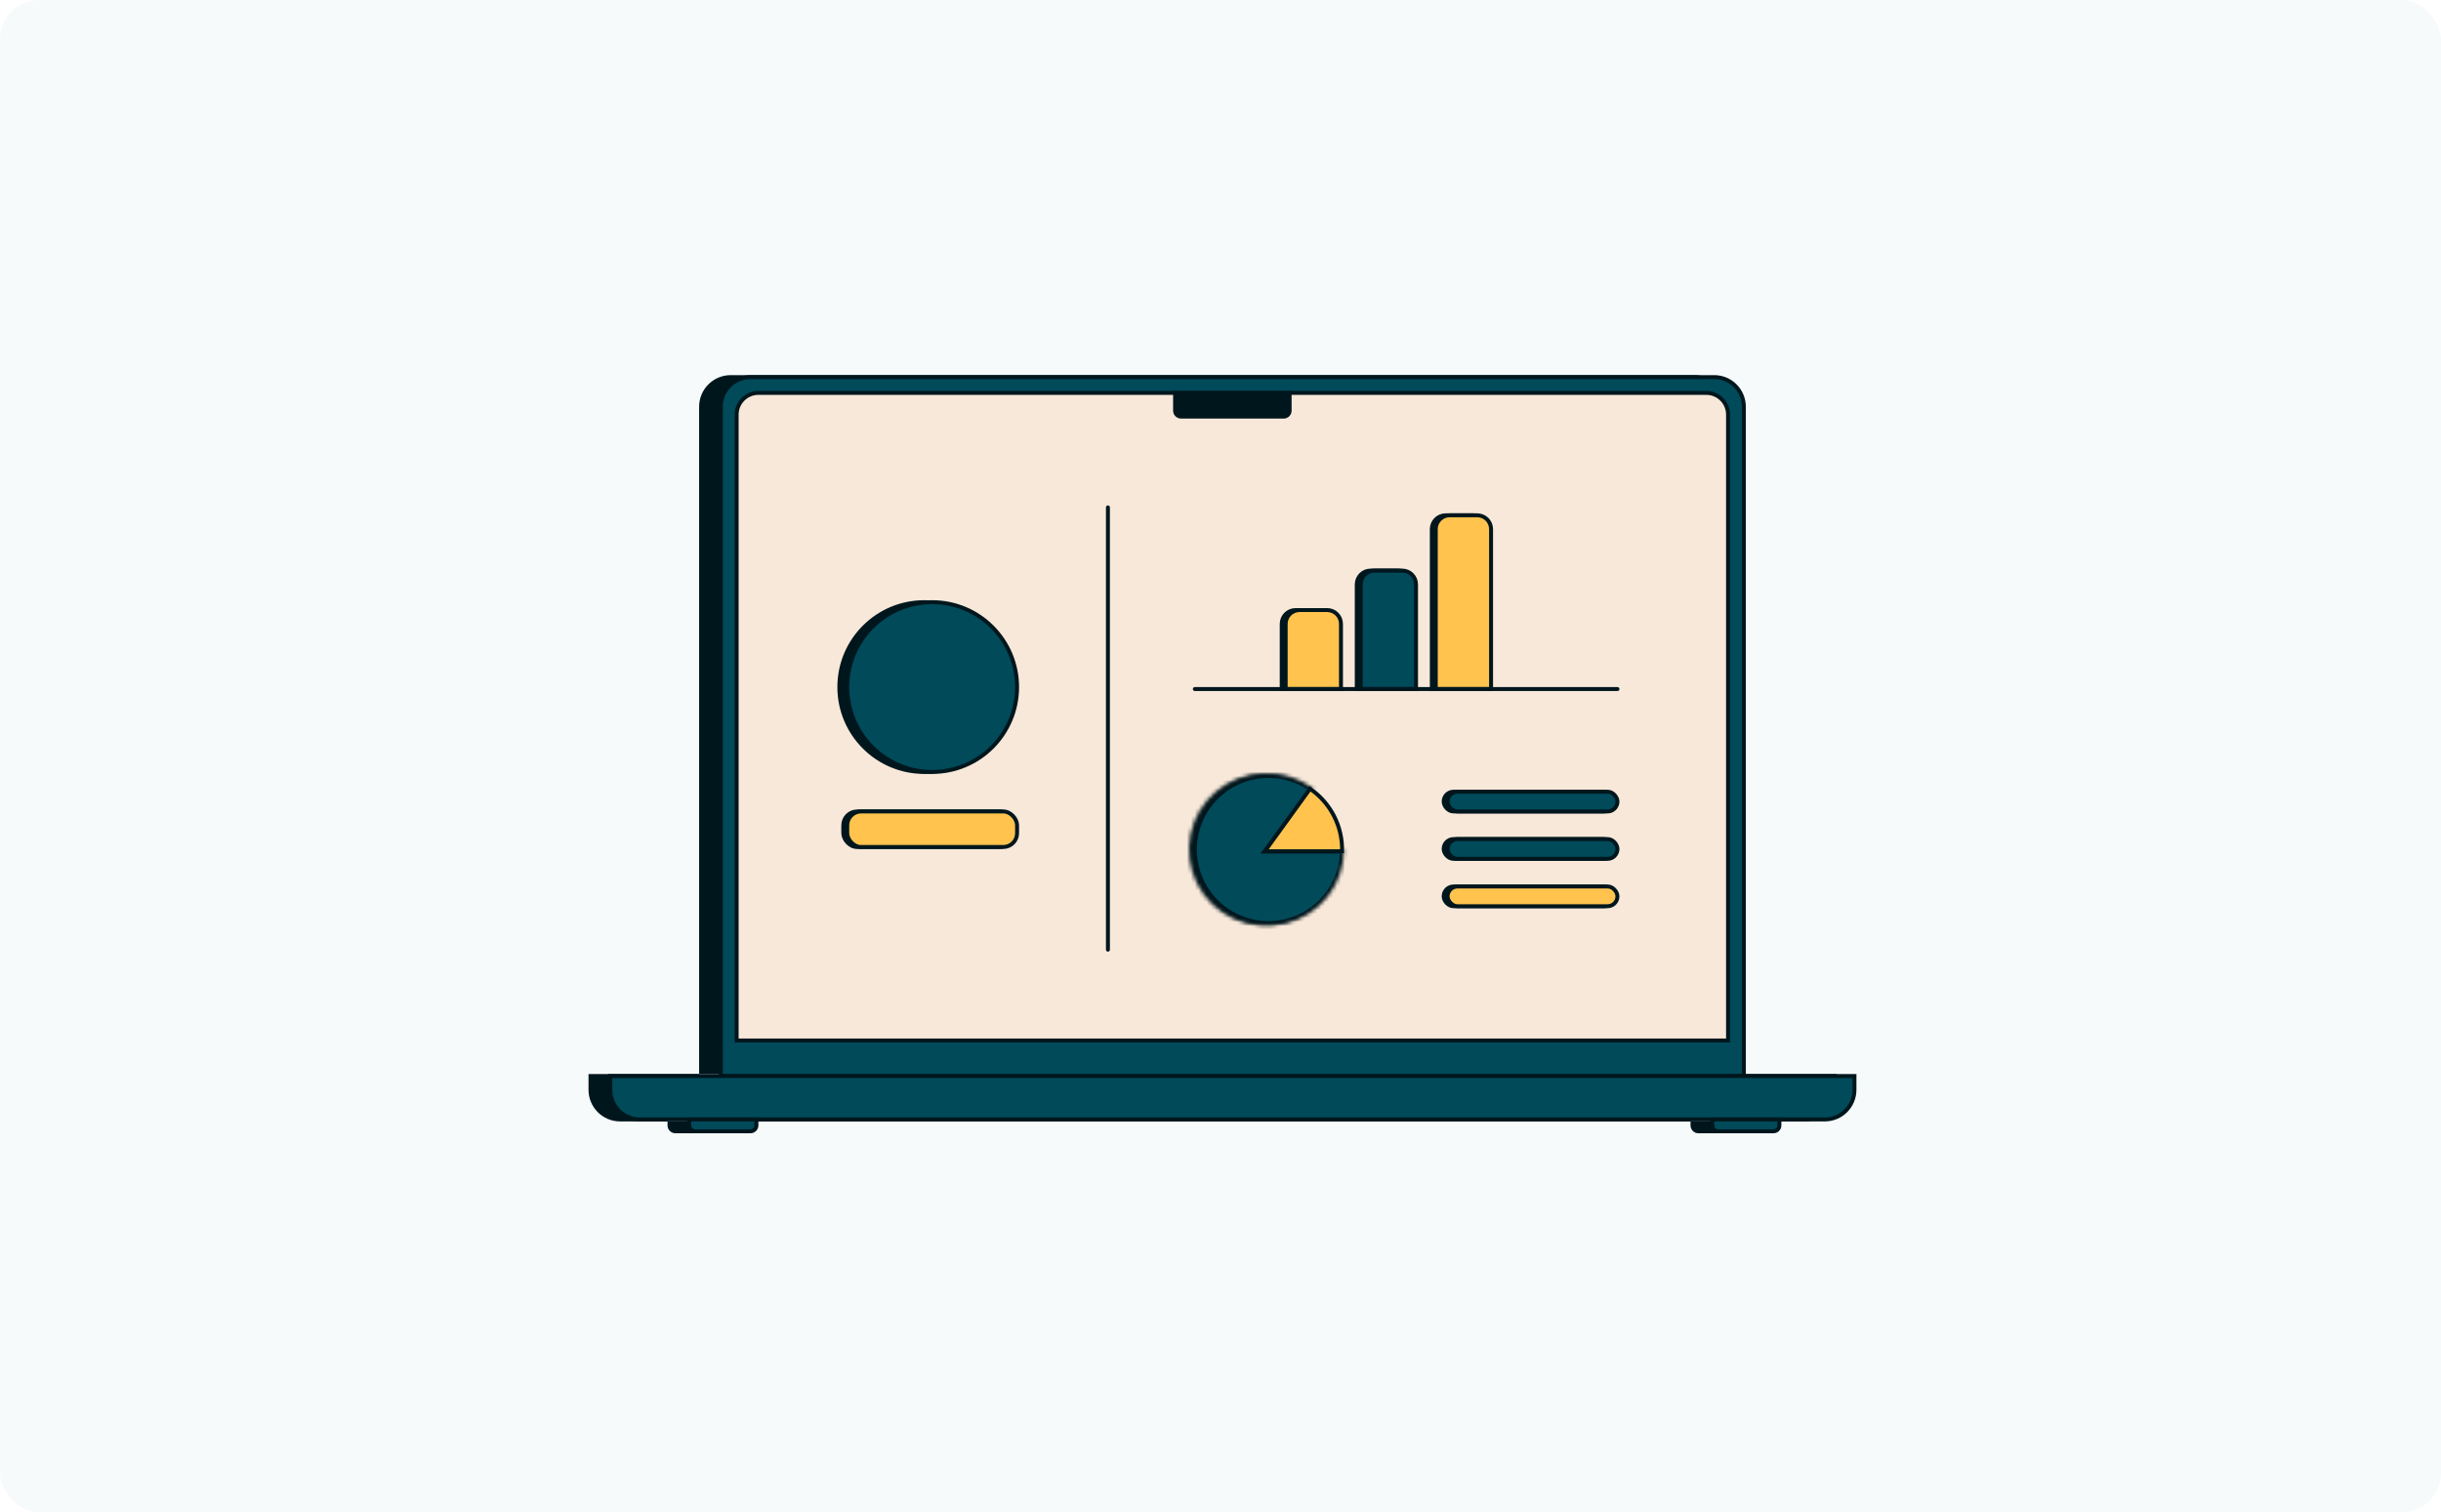 <svg width="618" height="383" viewBox="0 0 618 383" fill="none" xmlns="http://www.w3.org/2000/svg">
<rect width="618" height="383" fill="white"/>
<rect width="618" height="383" rx="10" fill="#F7FAFB"/>
<path d="M437 273.5H437.5V273V272.5H464.5V276C464.5 280.142 461.142 283.5 457 283.5H446.5V283V282.5H446H428H427.5V283V283.5H187.5V283V282.5H187H169H168.5V283V283.5H157C152.858 283.5 149.5 280.142 149.5 276V272.5H176.5V273V273.5H177H277.674C278.351 276.367 280.926 278.5 284 278.5H328C331.074 278.5 333.649 276.367 334.326 273.5H437ZM428.5 285V284.5H445.5V285C445.5 285.828 444.828 286.5 444 286.5H430C429.172 286.5 428.5 285.828 428.5 285ZM169.5 284.5H186.5V285C186.5 285.828 185.828 286.5 185 286.5H171C170.172 286.5 169.5 285.828 169.5 285V284.5ZM277.5 271.5H177.5V103C177.5 98.858 180.858 95.5 185 95.5H429C433.142 95.5 436.5 98.858 436.5 103V271.5H334.5H334H278H277.5ZM284 277.5C281.482 277.5 279.36 275.809 278.707 273.5H333.293C332.64 275.809 330.518 277.5 328 277.5H284ZM433 264.5H433.5V264V105C433.5 101.41 430.59 98.5 427 98.5H322.5H322H292H291.5H187C183.41 98.5 180.5 101.41 180.5 105V264V264.5H181H433ZM292.5 99.5H321.5V104C321.5 104.828 320.828 105.5 320 105.5H294C293.172 105.5 292.5 104.828 292.5 104V99.5ZM291.5 99.5V104C291.5 105.381 292.619 106.5 294 106.5H320C321.381 106.5 322.5 105.381 322.5 104V99.5H427C430.038 99.5 432.5 101.962 432.5 105V263.5H181.5V105C181.5 101.962 183.962 99.5 187 99.5H291.5Z" fill="#00161D" stroke="#00161D"/>
<path d="M182.5 103C182.5 98.858 185.858 95.5 190 95.5H434C438.142 95.5 441.5 98.858 441.5 103V272.5H182.5V103Z" fill="#004A5A" stroke="#00161D"/>
<path d="M186.5 105C186.5 101.962 188.962 99.5 192 99.5H432C435.038 99.5 437.5 101.962 437.5 105V263.5H186.5V105Z" fill="#F8E8D9" stroke="#00161D"/>
<path d="M297.5 99.5H326.5V104C326.5 104.828 325.828 105.5 325 105.5H299C298.172 105.5 297.5 104.828 297.5 104V99.5Z" fill="#00161D" stroke="#00161D"/>
<path d="M154.5 272.5H469.5V276C469.5 280.142 466.142 283.5 462 283.5H162C157.858 283.5 154.5 280.142 154.5 276V272.5Z" fill="#004A5A" stroke="#00161D"/>
<path d="M174.5 283.5H191.5V285C191.5 285.828 190.828 286.5 190 286.5H176C175.172 286.5 174.5 285.828 174.5 285V283.5Z" fill="#004A5A" stroke="#00161D"/>
<path d="M433.5 283.5H450.5V285C450.5 285.828 449.828 286.5 449 286.5H435C434.172 286.5 433.5 285.828 433.5 285V283.5Z" fill="#004A5A" stroke="#00161D"/>
<rect x="213.5" y="205.5" width="43" height="9" rx="3.5" fill="#00161D" stroke="#00161D"/>
<rect x="214.5" y="205.5" width="43" height="9" rx="3.5" fill="#FFC34E" stroke="#00161D"/>
<path d="M335 154.5C336.933 154.5 338.5 156.067 338.5 158L338.5 174.5L324.5 174.5L324.5 158C324.5 156.067 326.067 154.5 328 154.5L335 154.5Z" fill="#00161D" stroke="#00161D"/>
<path d="M354 144.5C355.933 144.5 357.5 146.067 357.5 148L357.5 174.5L343.5 174.5L343.5 148C343.5 146.067 345.067 144.5 347 144.5L354 144.5Z" fill="#00161D" stroke="#00161D"/>
<path d="M373 130.5C374.933 130.5 376.5 132.067 376.5 134L376.5 174.5L362.5 174.5L362.5 134C362.5 132.067 364.067 130.5 366 130.5L373 130.5Z" fill="#00161D" stroke="#00161D"/>
<path d="M336 154.5C337.933 154.5 339.5 156.067 339.5 158L339.5 174.5L325.5 174.5L325.5 158C325.5 156.067 327.067 154.5 329 154.5L336 154.5Z" fill="#FFC34E" stroke="#00161D"/>
<path d="M355 144.5C356.933 144.5 358.5 146.067 358.5 148L358.5 174.5L344.5 174.5L344.5 148C344.5 146.067 346.067 144.5 348 144.5L355 144.5Z" fill="#004A5A" stroke="#00161D"/>
<path d="M374 130.5C375.933 130.5 377.5 132.067 377.5 134L377.5 174.5L363.5 174.5L363.5 134C363.5 132.067 365.067 130.5 367 130.5L374 130.5Z" fill="#FFC34E" stroke="#00161D"/>
<rect x="365.5" y="200.5" width="43" height="5" rx="2.5" fill="#00161D" stroke="#00161D"/>
<rect x="365.5" y="212.5" width="43" height="5" rx="2.5" fill="#00161D" stroke="#00161D"/>
<rect x="365.5" y="224.5" width="43" height="5" rx="2.5" fill="#00161D" stroke="#00161D"/>
<rect x="366.5" y="200.5" width="43" height="5" rx="2.5" fill="#004A5A" stroke="#00161D"/>
<rect x="366.5" y="212.5" width="43" height="5" rx="2.5" fill="#004A5A" stroke="#00161D"/>
<rect x="366.5" y="224.5" width="43" height="5" rx="2.5" fill="#FFC34E" stroke="#00161D"/>
<circle cx="234" cy="174" r="21.5" fill="#00161D" stroke="#00161D"/>
<circle cx="236" cy="174" r="21.5" fill="#004A5A" stroke="#00161D"/>
<line x1="280.5" y1="128.5" x2="280.5" y2="240.5" stroke="#00161D" stroke-linecap="round"/>
<mask id="path-26-inside-1_5173_17583" fill="white">
<path d="M339.286 215.143C339.286 219.446 337.836 223.624 335.17 227.002C332.503 230.381 328.777 232.762 324.591 233.762C320.405 234.762 316.005 234.322 312.1 232.514C308.194 230.706 305.012 227.634 303.067 223.796C301.122 219.957 300.527 215.575 301.378 211.356C302.229 207.138 304.477 203.329 307.759 200.545C311.041 197.761 315.165 196.164 319.465 196.012C323.766 195.86 327.993 197.161 331.463 199.706L320.143 215.143H339.286Z"/>
</mask>
<path d="M339.286 215.143C339.286 219.446 337.836 223.624 335.17 227.002C332.503 230.381 328.777 232.762 324.591 233.762C320.405 234.762 316.005 234.322 312.1 232.514C308.194 230.706 305.012 227.634 303.067 223.796C301.122 219.957 300.527 215.575 301.378 211.356C302.229 207.138 304.477 203.329 307.759 200.545C311.041 197.761 315.165 196.164 319.465 196.012C323.766 195.86 327.993 197.161 331.463 199.706L320.143 215.143H339.286Z" fill="#00161D" stroke="#00161D" stroke-width="2" mask="url(#path-26-inside-1_5173_17583)"/>
<mask id="path-27-inside-2_5173_17583" fill="white">
<path d="M340.286 215.143C340.286 219.446 338.836 223.624 336.17 227.002C333.503 230.381 329.777 232.762 325.591 233.762C321.405 234.762 317.005 234.322 313.1 232.514C309.194 230.706 306.012 227.634 304.067 223.796C302.122 219.957 301.527 215.575 302.378 211.356C303.229 207.138 305.477 203.329 308.759 200.545C312.041 197.761 316.165 196.164 320.465 196.012C324.766 195.86 328.993 197.161 332.463 199.706L321.143 215.143H340.286Z"/>
</mask>
<path d="M340.286 215.143C340.286 219.446 338.836 223.624 336.17 227.002C333.503 230.381 329.777 232.762 325.591 233.762C321.405 234.762 317.005 234.322 313.1 232.514C309.194 230.706 306.012 227.634 304.067 223.796C302.122 219.957 301.527 215.575 302.378 211.356C303.229 207.138 305.477 203.329 308.759 200.545C312.041 197.761 316.165 196.164 320.465 196.012C324.766 195.86 328.993 197.161 332.463 199.706L321.143 215.143H340.286Z" fill="#004A5A" stroke="#00161D" stroke-width="2" mask="url(#path-27-inside-2_5173_17583)"/>
<path d="M320.228 215.584L331.671 199.758C334.232 201.51 336.317 203.876 337.735 206.642C339.152 209.408 339.854 212.482 339.78 215.584H320.228Z" fill="#FFC34E" stroke="#00161D"/>
<line x1="302.5" y1="174.5" x2="409.5" y2="174.5" stroke="#00161D" stroke-linecap="round"/>
</svg>
